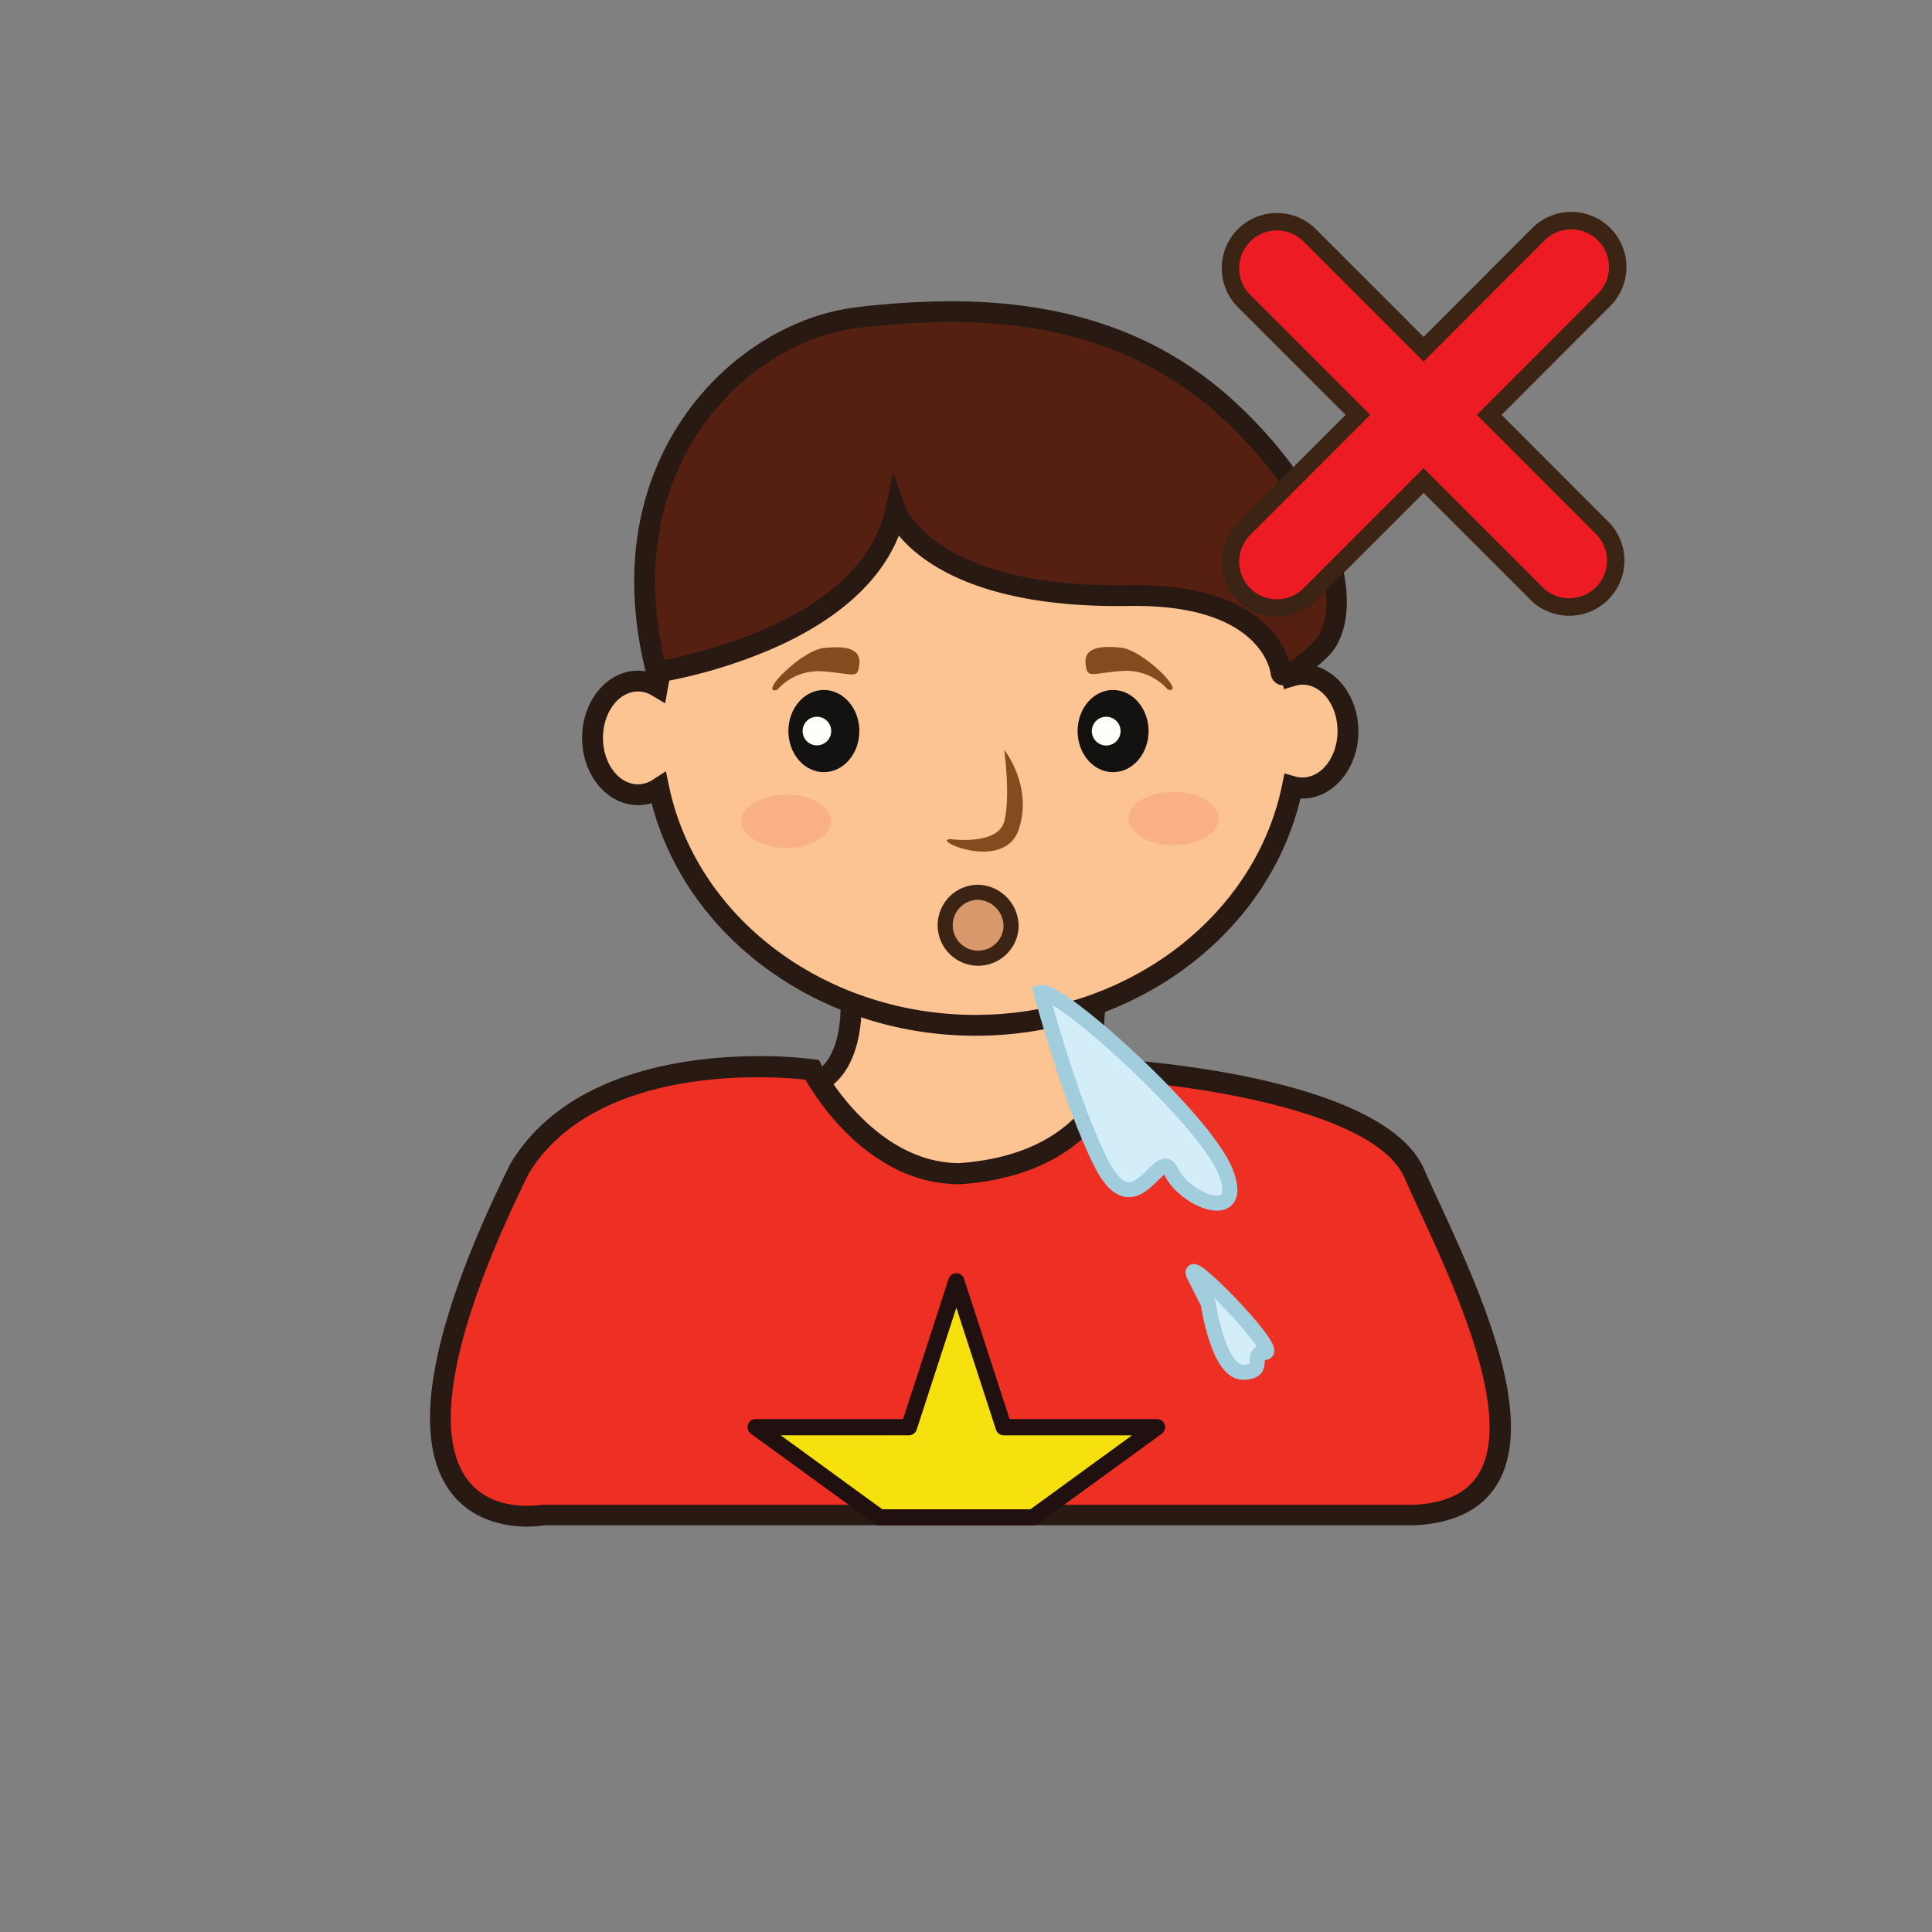 <svg id="do_not_spit" data-name="do not spit" xmlns="http://www.w3.org/2000/svg" viewBox="0 0 300 300"><rect x="0" y="0" width="300" height="300" fill="#808080" stroke="none"/><defs><style>.cls-1{fill:#fcc393;}.cls-2{fill:#281912;}.cls-3{fill:#ee3024;}.cls-4{fill:#141211;}.cls-5{fill:#fffffa;}.cls-6{opacity:0.7;}.cls-7{fill:#f9a880;}.cls-8{fill:#834c1f;}.cls-9{fill:#552011;}.cls-10{fill:#f6e10f;}.cls-11{fill:#211010;}.cls-12{fill:#ed1c24;stroke-width:2.71px;}.cls-12,.cls-14{stroke:#3c2415;}.cls-12,.cls-13,.cls-14{stroke-miterlimit:10;}.cls-13{fill:#d4eef9;stroke:#a2cddd;}.cls-13,.cls-14{stroke-width:2.34px;}.cls-14{fill:#d8986c;}</style></defs><title>do not spit</title><path class="cls-1" d="M132.1,155s.85,9.86-4.91,13S139.34,203,139.34,203l40.47-24L171.5,166.1S168.76,162,170.3,155,132.05,149.33,132.1,155Z"/><path class="cls-2" d="M138.74,205.26l-.81-1.44c-1.58-2.82-15.36-27.73-13.26-35a3.65,3.65,0,0,1,1.75-2.29c4.75-2.58,4.08-11.34,4.07-11.43V155a3.13,3.13,0,0,1,1-2.24c3.24-3.27,15.27-4.15,21.87-4.15,5.51,0,15.16.5,17.84,3.83a3.36,3.36,0,0,1,.7,2.89c-1.38,6.26.94,9.87,1,9.91l9.22,14.31Zm-5-50.23c.1,1.6.4,11-5.77,14.33a.64.64,0,0,0-.18.35c-1.24,4.31,6.5,20.74,12.17,31.08l37.59-22.33L170.14,167c-.12-.17-3.09-4.78-1.42-12.37,0,0,0-.06-.06-.16-1-1.26-6.24-2.62-15.32-2.62C142.64,151.82,134.69,153.7,133.73,155Z"/><path class="cls-1" d="M202.24,104.7a5.78,5.78,0,0,0-1.67.27c-4.58-20.75-24.82-36.39-49.1-36.39-24.92,0-45.52,16.48-49.38,38.05a5.9,5.9,0,0,0-3-.87c-3.9,0-7.07,3.95-7.07,8.82s3.17,8.83,7.07,8.83a5.91,5.91,0,0,0,3.23-1c4.4,21,24.72,36.82,49.17,36.82s44.93-16,49.21-37.09a5.77,5.77,0,0,0,1.56.23c3.9,0,7.07-3.95,7.07-8.83S206.14,104.7,202.24,104.7Z"/><path class="cls-2" d="M151.47,160.83c-24,0-44.83-15.08-50.29-36.13a6.88,6.88,0,0,1-2.11.32c-4.79,0-8.68-4.68-8.68-10.44s3.89-10.44,8.68-10.44a7.07,7.07,0,0,1,1.83.24C105.82,82.58,126.75,67,151.47,67c24,0,44.86,15.11,50.31,36.14l.46,0c4.79,0,8.69,4.68,8.69,10.44S207,124,202.24,124h-.31C196.78,145.41,175.82,160.83,151.47,160.83ZM103.4,119.76l.48,2.3c4.33,20.59,24.34,35.53,47.59,35.53s43.42-15.05,47.63-35.79l.35-1.71,1.67.48a4.2,4.2,0,0,0,1.12.16c3,0,5.45-3.23,5.45-7.21s-2.44-7.21-5.45-7.21a4.22,4.22,0,0,0-1.21.21l-1.67.5-.37-1.7C194.5,85,174.51,70.19,151.47,70.19c-23.89,0-44,15.45-47.78,36.73l-.41,2.29-2-1.19a4.3,4.3,0,0,0-2.2-.65c-3,0-5.45,3.24-5.45,7.21s2.45,7.21,5.45,7.21a4.29,4.29,0,0,0,2.35-.75Z"/><path class="cls-3" d="M126.1,166.1s8.27,16.15,22.92,16.15c21.41-1.51,24-16.15,24-16.15s40.56,2.25,46.57,16.15,26.66,51.54,0,53H84.42S51,241.58,80.66,181.49C92.73,161.47,126.1,166.1,126.1,166.1Z"/><path class="cls-2" d="M81.89,237.05c-3.23,0-9.15-.82-12.57-6.33-5.46-8.78-2.13-25.59,9.89-49.94l.07-.12C88,166.18,107.17,164,117.82,164a67.52,67.52,0,0,1,8.51.48l.83.11.38.75c.08.15,8,15.22,21.42,15.27,19.87-1.42,22.48-14.68,22.51-14.82l.25-1.4,1.43.07c1.69.1,41.63,2.48,48,17.12.64,1.49,1.45,3.25,2.36,5.2,6.08,13.2,15.28,33.16,9,43.64-2.36,3.93-6.64,6.09-12.72,6.42H84.55A17.56,17.56,0,0,1,81.89,237.05Zm.19-54.78c-14.29,29-13.34,41.41-10,46.74,2.47,4,6.71,4.81,9.83,4.81a14.38,14.38,0,0,0,2.23-.16l.3,0H219.63c4.92-.27,8.23-1.86,10-4.86,5.44-9-3.68-28.8-9.13-40.61-.92-2-1.74-3.77-2.39-5.27-4.43-10.26-32-14.27-43.89-15.1-1.35,3.93-6.72,14.78-25.12,16.07H149c-13.74,0-22-12.89-23.93-16.25a71.37,71.37,0,0,0-7.27-.36C107.87,167.25,90,169.21,82.08,182.27Z"/><path class="cls-4" d="M133.44,113.52c0,3.53-2.47,6.38-5.51,6.38s-5.51-2.85-5.51-6.38,2.47-6.38,5.51-6.38S133.44,110,133.44,113.52Z"/><path class="cls-5" d="M129.07,113.52a2.22,2.22,0,1,1-2.22-2.22A2.21,2.21,0,0,1,129.07,113.52Z"/><path class="cls-4" d="M178.35,113.52c0,3.53-2.47,6.38-5.52,6.38s-5.5-2.85-5.5-6.38,2.46-6.38,5.5-6.38S178.35,110,178.35,113.52Z"/><path class="cls-5" d="M174,113.52a2.23,2.23,0,1,1-2.23-2.22A2.22,2.22,0,0,1,174,113.52Z"/><g class="cls-6"><path class="cls-7" d="M129.07,127.54c0,2.28-3.11,4.13-6.95,4.13s-7-1.85-7-4.13,3.12-4.13,7-4.13S129.07,125.26,129.07,127.54Z"/></g><g class="cls-6"><path class="cls-7" d="M189.23,127.09c0,2.29-3.12,4.13-7,4.13s-7-1.84-7-4.13,3.12-4.13,7-4.13S189.23,124.81,189.23,127.09Z"/></g><path class="cls-8" d="M120.67,107.14a8.56,8.56,0,0,1,7.26-2.88c4.76.37,5.26,1.25,5.51-1.13s-2-2.88-5.51-2.51S117.66,107.89,120.67,107.14Z"/><path class="cls-8" d="M181.34,107.08a8.59,8.59,0,0,0-7.27-2.88c-4.75.37-5.25,1.25-5.5-1.13s2-2.88,5.5-2.5S184.34,107.83,181.34,107.08Z"/><path class="cls-9" d="M102,104.38s32.87-4.89,37.12-25c0,0,4.86,13.69,36.24,13.14,22.33-.39,23.61,12,23.61,12s.05,2,5.91-3.35S207.61,79,190.52,63.44s-38.38-16.27-57.06-14.15S93.74,72,102,104.38Z"/><path class="cls-2" d="M199.39,106.42a2,2,0,0,1-2.08-1.83c-.08-.58-1.68-10.5-21-10.5h-1c-22.82.38-32.14-6.6-35.74-10.93-2.87,7.24-9.72,13.32-20,17.73A78.42,78.42,0,0,1,102.19,106l-1.45.21-.36-1.41c-4.85-19.14.5-32.38,5.85-40.12,6.52-9.44,16.63-15.79,27-17a127.47,127.47,0,0,1,14.43-.9c18.15,0,32.51,5.06,43.91,15.46,8.49,7.74,17.56,20,17.56,31.25,0,3.82-1.13,6.85-3.25,8.79C201.92,105.93,200.38,106.42,199.39,106.42Zm-23-15.56c18.18,0,22.73,8.38,23.83,11.9a27.85,27.85,0,0,0,3.56-2.86c1.42-1.29,2.2-3.56,2.2-6.4,0-6.68-4.33-17.76-16.51-28.86C178.65,54.81,165,50,147.7,50a123,123,0,0,0-14.06.87c-9.5,1.08-18.75,6.91-24.75,15.6-4.83,7-9.66,18.85-5.73,36,6.28-1.23,30.85-7,34.33-23.52l1.19-5.61,1.92,5.41s1.17,3,5.71,6,13.15,6.4,29,6.1Z"/><polygon class="cls-10" points="136.6 235.62 117.34 221.62 141.15 221.62 148.5 198.98 155.86 221.62 179.66 221.62 160.41 235.62 136.6 235.62"/><path class="cls-11" d="M160.41,236.88H136.6a1.22,1.22,0,0,1-.74-.25l-19.26-14a1.26,1.26,0,0,1,.74-2.28h22.89l7.07-21.77a1.27,1.27,0,0,1,1.2-.87h0a1.26,1.26,0,0,1,1.2.87l7.07,21.77h22.89a1.26,1.26,0,0,1,.74,2.28l-19.25,14A1.27,1.27,0,0,1,160.41,236.88ZM137,234.36h23l15.78-11.48H155.86a1.26,1.26,0,0,1-1.2-.87l-6.16-18.95L142.34,222a1.25,1.25,0,0,1-1.19.87H121.22Z"/><path class="cls-8" d="M147.67,130.31s7.27,1,8.27-2.76,0-11.11,0-11.11,4.5,5.6,2.25,12.36S144.2,130.25,147.67,130.31Z"/><path class="cls-12" d="M231.25,64.42,249,46.65a7.21,7.21,0,1,0-10.2-10.19L221.06,54.23,203.29,36.46a7.21,7.21,0,0,0-10.2,10.19l17.77,17.77L193.09,82.2a7.21,7.21,0,0,0,10.2,10.19l17.77-17.77,17.77,17.77A7.21,7.21,0,0,0,249,82.19Z"/><path class="cls-13" d="M161.67,154.11s4.65,17.4,9.37,26.6c5.28,10.29,9-2.9,10.81,1.17,2.05,4.57,11.69,8.3,8.48.11S164.57,153.51,161.67,154.11Z"/><path class="cls-13" d="M187.6,202.36s1.56,10.81,5.46,10.73.73-3.07,3.35-3.08-13.09-16.08-10.95-11.86Z"/><path class="cls-14" d="M157,144a5.12,5.12,0,1,1-5.11-5.45A5.3,5.3,0,0,1,157,144Z"/></svg>